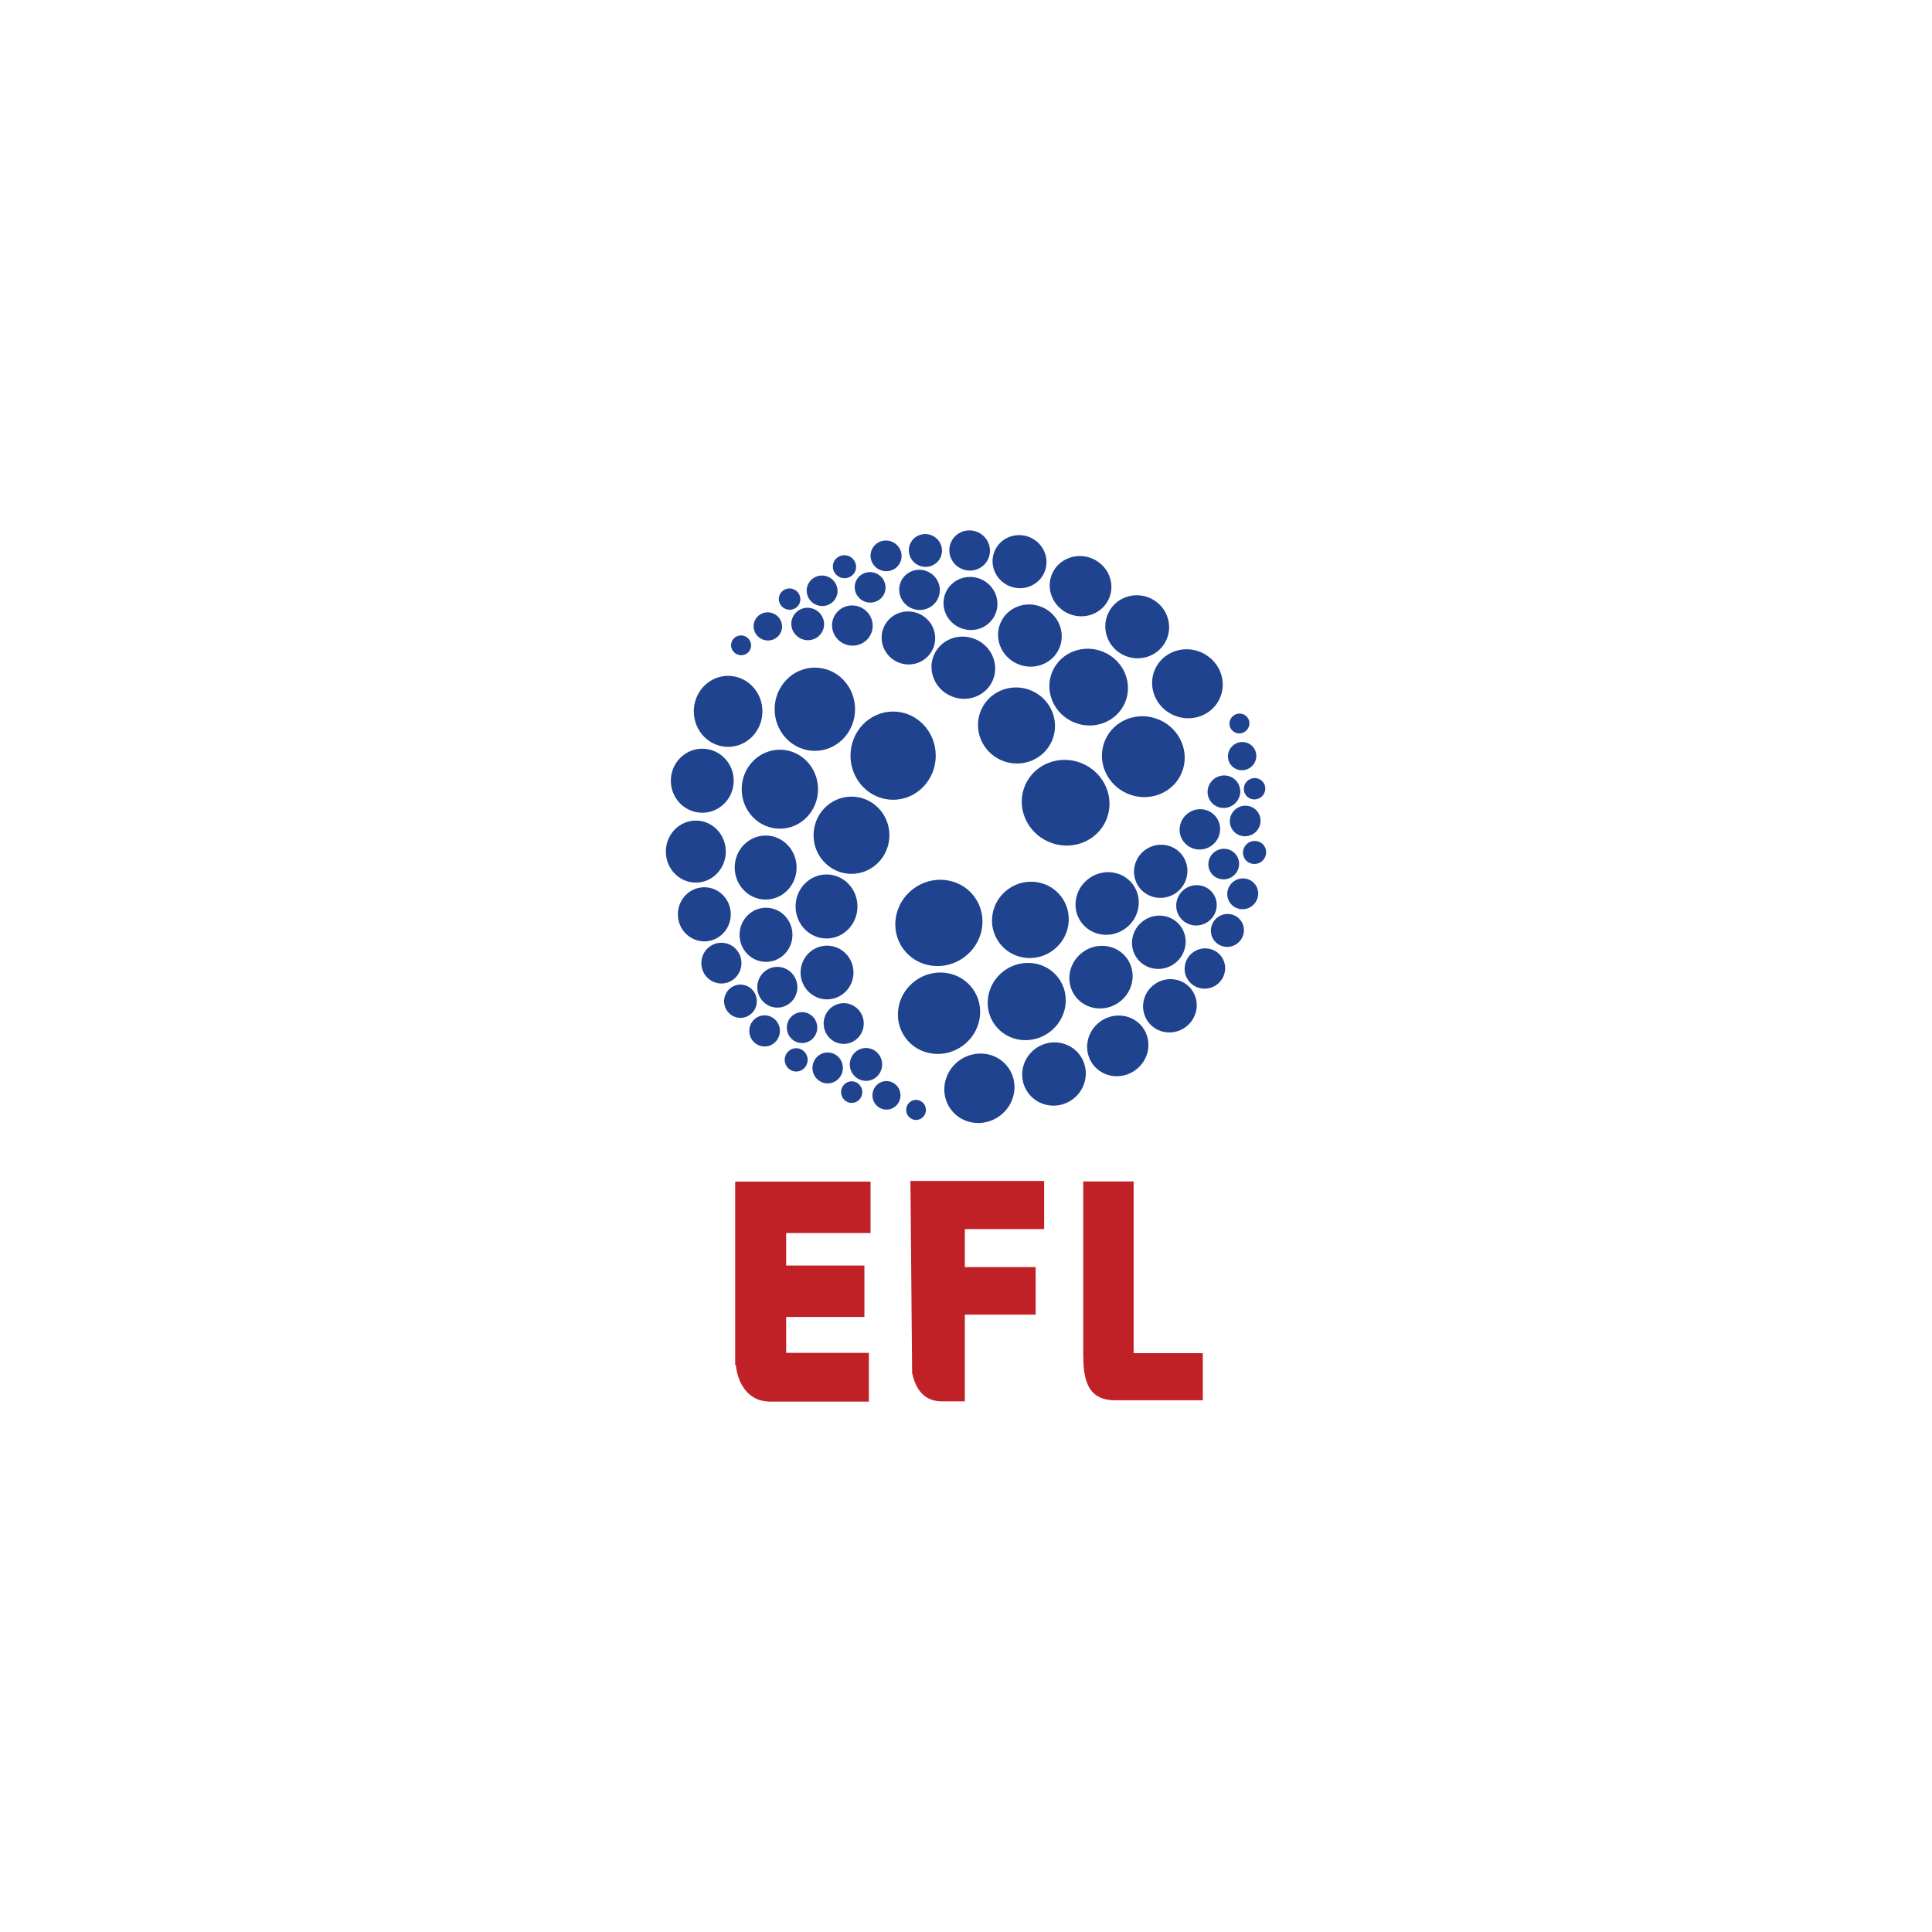 <?xml version="1.0" encoding="UTF-8"?>
<svg xmlns="http://www.w3.org/2000/svg" id="Layer_1" version="1.1" viewBox="0 0 500 500">
  <defs>
    <style>
      .st0 {
        fill: #1f438f;
      }

      .st1 {
        fill: #c02126;
      }
    </style>
  </defs>
  <g id="g3297">
    <g id="g3044">
      <path id="path2995" class="st0" d="M197.313,184.098c0,5.075-3.976,9.189-8.88,9.189s-8.88-4.114-8.88-9.189,3.976-9.189,8.88-9.189,8.88,4.114,8.88,9.189Z"></path>
      <path id="path2998" class="st0" d="M221.291,183.55c0,5.948-4.66,10.77-10.408,10.77s-10.408-4.822-10.408-10.77,4.66-10.77,10.408-10.77,10.408,4.822,10.408,10.77Z"></path>
      <path id="path3000" class="st0" d="M242.17,195.561c0,6.305-4.939,11.416-11.033,11.416s-11.033-5.111-11.033-11.416,4.939-11.416,11.033-11.416,11.033,5.111,11.033,11.416Z"></path>
      <path id="path3002" class="st0" d="M211.708,204.245c0,5.645-4.423,10.222-9.879,10.222s-9.879-4.577-9.879-10.222,4.423-10.222,9.879-10.222,9.879,4.577,9.879,10.222Z"></path>
      <path id="path3004" class="st0" d="M189.883,202.05c0,4.576-3.643,8.285-8.136,8.285s-8.136-3.709-8.136-8.285,3.643-8.285,8.136-8.285,8.136,3.709,8.136,8.285Z"></path>
      <path id="path3006" class="st0" d="M230.177,216.158c0,5.52-4.394,9.994-9.815,9.994s-9.815-4.475-9.815-9.994,4.394-9.994,9.815-9.994,9.815,4.475,9.815,9.994Z"></path>
      <path id="path3008" class="st0" d="M187.836,220.389c0,4.433-3.473,8.026-7.758,8.026s-7.758-3.594-7.758-8.026,3.473-8.026,7.758-8.026,7.758,3.594,7.758,8.026Z"></path>
      <path id="path3010" class="st0" d="M206.157,224.521c0,4.576-3.585,8.285-8.007,8.285s-8.007-3.709-8.007-8.285,3.585-8.285,8.007-8.285,8.007,3.709,8.007,8.285Z"></path>
      <path id="path3012" class="st0" d="M221.913,234.595c0,4.576-3.585,8.285-8.007,8.285s-8.007-3.709-8.007-8.285,3.585-8.285,8.007-8.285,8.007,3.709,8.007,8.285Z"></path>
      <path id="path3014" class="st0" d="M220.88,251.687c0,3.838-3.065,6.949-6.845,6.949s-6.845-3.111-6.845-6.949,3.065-6.949,6.845-6.949,6.845,3.111,6.845,6.949Z"></path>
      <path id="path3016" class="st0" d="M205.088,241.927c0,3.868-3.065,7.004-6.845,7.004s-6.845-3.136-6.845-7.004,3.065-7.004,6.845-7.004,6.845,3.136,6.845,7.004Z"></path>
      <path id="path3018" class="st0" d="M189.123,236.624c0,3.868-3.065,7.004-6.845,7.004s-6.845-3.136-6.845-7.004,3.065-7.004,6.845-7.004,6.845,3.136,6.845,7.004Z"></path>
      <path id="path3020" class="st0" d="M191.885,249.255c0,2.912-2.323,5.272-5.188,5.272s-5.188-2.36-5.188-5.272,2.323-5.272,5.188-5.272,5.188,2.36,5.188,5.272Z"></path>
      <path id="path3022" class="st0" d="M206.359,255.497c0,2.912-2.323,5.272-5.188,5.272s-5.188-2.36-5.188-5.272,2.323-5.272,5.188-5.272,5.188,2.36,5.188,5.272Z"></path>
      <path id="path3024" class="st0" d="M195.863,259.118c0,2.377-1.896,4.303-4.234,4.303s-4.234-1.927-4.234-4.303,1.896-4.303,4.234-4.303,4.234,1.927,4.234,4.303Z"></path>
      <path id="path3026" class="st0" d="M201.838,266.797c0,2.224-1.774,4.027-3.962,4.027s-3.962-1.803-3.962-4.027,1.774-4.027,3.962-4.027,3.962,1.803,3.962,4.027Z"></path>
      <path id="path3028" class="st0" d="M211.506,265.94c0,2.209-1.762,3.999-3.935,3.999s-3.935-1.791-3.935-3.999,1.762-3.999,3.935-3.999,3.935,1.791,3.935,3.999Z"></path>
      <path id="path3030" class="st0" d="M223.539,264.889c0,2.912-2.323,5.272-5.188,5.272s-5.188-2.36-5.188-5.272,2.323-5.272,5.188-5.272,5.188,2.36,5.188,5.272Z"></path>
      <path id="path3032" class="st0" d="M218.135,276.381c0,2.209-1.762,3.999-3.935,3.999s-3.935-1.791-3.935-3.999,1.762-3.999,3.935-3.999,3.935,1.791,3.935,3.999Z"></path>
      <path id="path3034" class="st0" d="M228.3,275.474c0,2.348-1.873,4.252-4.184,4.252s-4.184-1.904-4.184-4.252,1.873-4.252,4.184-4.252,4.184,1.904,4.184,4.252Z"></path>
      <path id="path3036" class="st0" d="M209.02,274.294c0,1.666-1.329,3.017-2.969,3.017s-2.969-1.351-2.969-3.017,1.329-3.017,2.969-3.017,2.969,1.351,2.969,3.017Z"></path>
      <path id="path3038" class="st0" d="M223.169,282.635c0,1.544-1.232,2.796-2.751,2.796s-2.751-1.252-2.751-2.796,1.232-2.796,2.751-2.796,2.751,1.252,2.751,2.796Z"></path>
      <path id="path3040" class="st0" d="M233.05,283.475c0,2.038-1.626,3.691-3.631,3.691s-3.631-1.652-3.631-3.691,1.626-3.691,3.631-3.691,3.631,1.652,3.631,3.691Z"></path>
      <path id="path3042" class="st0" d="M239.631,287.245c0,1.436-1.145,2.599-2.558,2.599s-2.558-1.164-2.558-2.599,1.145-2.599,2.558-2.599,2.558,1.164,2.558,2.599Z"></path>
    </g>
    <g id="g3194">
      <g id="g3168">
        <path id="path3072" class="st0" d="M303.814,185.124c-4.667-1.994-6.887-7.267-4.96-11.777,1.927-4.51,7.273-6.549,11.939-4.555,4.667,1.994,6.887,7.267,4.96,11.777-1.927,4.51-7.273,6.549-11.939,4.555Z"></path>
        <path id="path3074" class="st0" d="M291.801,205.4c-5.469-2.338-8.072-8.518-5.813-13.804,2.259-5.286,8.524-7.676,13.994-5.338s8.072,8.518,5.813,13.804c-2.259,5.286-8.524,7.676-13.994,5.338Z"></path>
        <path id="path3076" class="st0" d="M271.447,217.889c-5.797-2.478-8.556-9.028-6.161-14.631,2.395-5.603,9.035-8.136,14.833-5.659s8.556,9.028,6.161,14.631c-2.395,5.603-9.035,8.136-14.833,5.659Z"></path>
        <path id="path3078" class="st0" d="M277.863,186.908c-5.191-2.219-7.661-8.084-5.517-13.101,2.144-5.017,8.091-7.285,13.282-5.067,5.191,2.219,7.661,8.084,5.517,13.101-2.144,5.017-8.091,7.285-13.282,5.067Z"></path>
        <path id="path3080" class="st0" d="M291.111,169.691c-4.207-1.798-6.187-6.605-4.421-10.737s6.608-6.024,10.816-4.225c4.207,1.798,6.187,6.605,4.421,10.737-1.766,4.132-6.608,6.024-10.816,4.225Z"></path>
        <path id="path3082" class="st0" d="M259.209,196.779c-5.076-2.169-7.463-7.968-5.333-12.953,2.13-4.984,7.972-7.267,13.047-5.097,5.076,2.169,7.463,7.968,5.333,12.953-2.13,4.984-7.972,7.267-13.047,5.097Z"></path>
        <path id="path3084" class="st0" d="M276.599,158.833c-4.076-1.742-6.016-6.348-4.332-10.288,1.684-3.94,6.353-5.721,10.429-3.979,4.076,1.742,6.016,6.348,4.332,10.288s-6.353,5.721-10.429,3.979Z"></path>
        <path id="path3086" class="st0" d="M263.389,171.846c-4.207-1.798-6.209-6.552-4.471-10.619,1.738-4.067,6.558-5.905,10.765-4.107,4.207,1.798,6.209,6.552,4.471,10.619s-6.558,5.905-10.765,4.107Z"></path>
        <path id="path3088" class="st0" d="M246.166,180.166c-4.207-1.798-6.209-6.552-4.471-10.619,1.738-4.067,6.558-5.905,10.765-4.107,4.207,1.798,6.209,6.552,4.471,10.619s-6.558,5.905-10.765,4.107Z"></path>
        <path id="path3090" class="st0" d="M232.402,171.394c-3.529-1.508-5.185-5.549-3.699-9.025s5.551-5.072,9.08-3.564,5.185,5.549,3.699,9.025c-1.486,3.476-5.551,5.072-9.08,3.564Z"></path>
        <path id="path3092" class="st0" d="M248.467,162.476c-3.557-1.52-5.236-5.571-3.75-9.047s5.573-5.062,9.13-3.542c3.557,1.52,5.236,5.571,3.75,9.047-1.486,3.476-5.573,5.062-9.13,3.542Z"></path>
        <path id="path3094" class="st0" d="M261.164,151.648c-3.557-1.52-5.236-5.571-3.75-9.047,1.486-3.476,5.573-5.062,9.13-3.542,3.557,1.52,5.236,5.571,3.75,9.047-1.486,3.476-5.573,5.062-9.13,3.542Z"></path>
        <path id="path3096" class="st0" d="M248.906,147.235c-2.677-1.144-3.935-4.208-2.809-6.842,1.126-2.635,4.209-3.843,6.887-2.698,2.677,1.144,3.935,4.208,2.809,6.842-1.126,2.635-4.209,3.843-6.887,2.698Z"></path>
        <path id="path3098" class="st0" d="M235.931,157.428c-2.677-1.144-3.935-4.208-2.809-6.842,1.126-2.635,4.209-3.843,6.887-2.698,2.677,1.144,3.935,4.208,2.809,6.842-1.126,2.635-4.209,3.843-6.887,2.698Z"></path>
        <path id="path3100" class="st0" d="M237.831,146.353c-2.185-.934-3.212-3.434-2.293-5.585.919-2.15,3.436-3.136,5.621-2.202,2.185.934,3.212,3.434,2.293,5.585-.919,2.15-3.436,3.136-5.621,2.202Z"></path>
        <path id="path3102" class="st0" d="M227.759,147.504c-2.045-.874-3.006-3.214-2.146-5.226.86-2.012,3.215-2.935,5.26-2.061,2.045.874,3.006,3.214,2.146,5.226-.86,2.012-3.215,2.935-5.26,2.061Z"></path>
        <path id="path3104" class="st0" d="M223.642,155.626c-2.031-.868-2.985-3.192-2.131-5.19.854-1.999,3.193-2.915,5.224-2.047,2.031.868,2.985,3.192,2.131,5.19s-3.193,2.915-5.224,2.047Z"></path>
        <path id="path3106" class="st0" d="M218.555,166.662c-2.677-1.144-3.935-4.208-2.809-6.842s4.209-3.843,6.887-2.698c2.677,1.144,3.935,4.208,2.809,6.842s-4.209,3.843-6.887,2.698Z"></path>
        <path id="path3108" class="st0" d="M211.216,156.514c-2.031-.868-2.985-3.192-2.131-5.19.854-1.999,3.193-2.915,5.224-2.047,2.031.868,2.985,3.192,2.131,5.19-.854,1.999-3.193,2.915-5.224,2.047Z"></path>
        <path id="path3110" class="st0" d="M207.392,165.333c-2.159-.923-3.174-3.393-2.266-5.518s3.395-3.099,5.554-2.176c2.159.923,3.174,3.393,2.266,5.518-.908,2.125-3.395,3.099-5.554,2.176Z"></path>
        <path id="path3112" class="st0" d="M217.38,149.394c-1.532-.655-2.252-2.408-1.607-3.915.644-1.508,2.409-2.199,3.941-1.544,1.532.655,2.252,2.408,1.607,3.915s-2.409,2.199-3.941,1.544Z"></path>
        <path id="path3114" class="st0" d="M203.265,157.58c-1.42-.607-2.087-2.231-1.49-3.629.597-1.397,2.232-2.038,3.652-1.431,1.42.607,2.087,2.231,1.49,3.629-.597,1.397-2.232,2.038-3.652,1.431Z"></path>
        <path id="path3116" class="st0" d="M197.284,165.452c-1.874-.801-2.755-2.945-1.966-4.79.788-1.844,2.947-2.69,4.821-1.889,1.874.801,2.755,2.945,1.966,4.79s-2.947,2.69-4.821,1.889Z"></path>
        <path id="path3118" class="st0" d="M190.789,169.359c-1.32-.564-1.94-2.075-1.385-3.374.555-1.299,2.075-1.895,3.395-1.33s1.94,2.075,1.385,3.374c-.555,1.299-2.075,1.895-3.395,1.33Z"></path>
      </g>
    </g>
    <g id="g3221">
      <g id="g3223">
        <path id="path3225" class="st0" d="M248.209,274.488c4.09-3.004,9.759-2.236,12.663,1.717,2.904,3.953,1.942,9.592-2.148,12.597-4.09,3.004-9.759,2.236-12.663-1.717-2.904-3.953-1.942-9.592,2.148-12.597Z"></path>
        <path id="path3227" class="st0" d="M236.858,253.835c4.794-3.521,11.439-2.62,14.842,2.013,3.403,4.633,2.276,11.243-2.518,14.764-4.794,3.521-11.439,2.62-14.842-2.013-3.403-4.633-2.276-11.243,2.518-14.764Z"></path>
        <path id="path3229" class="st0" d="M236.451,229.958c5.081-3.732,12.124-2.777,15.732,2.133,3.607,4.911,2.412,11.917-2.669,15.65s-12.124,2.777-15.732-2.133c-3.607-4.911-2.412-11.917,2.669-15.65Z"></path>
        <path id="path3231" class="st0" d="M259.867,251.235c4.55-3.342,10.857-2.487,14.087,1.91,3.23,4.397,2.16,10.671-2.39,14.013-4.55,3.342-10.857,2.487-14.087-1.91-3.23-4.397-2.16-10.671,2.39-14.013Z"></path>
        <path id="path3233" class="st0" d="M267.958,271.396c3.688-2.709,8.833-1.969,11.493,1.652,2.66,3.621,1.827,8.753-1.86,11.462-3.688,2.709-8.833,1.969-11.493-1.652-2.66-3.621-1.827-8.753,1.86-11.462Z"></path>
        <path id="path3235" class="st0" d="M260.852,230.153c4.449-3.268,10.656-2.375,13.865,1.993,3.209,4.369,2.204,10.559-2.244,13.827-4.449,3.268-10.656,2.375-13.865-1.993-3.209-4.369-2.204-10.559,2.244-13.827Z"></path>
        <path id="path3237" class="st0" d="M284.686,264.42c3.573-2.624,8.525-1.953,11.061,1.5,2.536,3.453,1.696,8.38-1.876,11.004-3.573,2.624-8.525,1.953-11.061-1.5-2.536-3.453-1.696-8.38,1.876-11.004Z"></path>
        <path id="path3239" class="st0" d="M280.196,246.429c3.688-2.709,8.799-2.015,11.417,1.549,2.618,3.564,1.751,8.649-1.937,11.358-3.688,2.709-8.799,2.015-11.417-1.549s-1.751-8.649,1.937-11.358Z"></path>
        <path id="path3241" class="st0" d="M281.789,227.368c3.688-2.709,8.799-2.015,11.417,1.549,2.618,3.564,1.751,8.649-1.937,11.358-3.688,2.709-8.799,2.015-11.417-1.549s-1.751-8.649,1.937-11.358Z"></path>
        <path id="path3243" class="st0" d="M296.34,219.976c3.093-2.272,7.414-1.644,9.652,1.403,2.238,3.047,1.545,7.358-1.548,9.63s-7.414,1.644-9.652-1.403c-2.238-3.047-1.545-7.358,1.548-9.63Z"></path>
        <path id="path3245" class="st0" d="M295.852,238.343c3.117-2.29,7.459-1.676,9.697,1.37s1.525,7.373-1.592,9.663c-3.117,2.29-7.459,1.676-9.697-1.37-2.238-3.047-1.525-7.373,1.592-9.663Z"></path>
        <path id="path3247" class="st0" d="M298.72,254.783c3.117-2.29,7.459-1.676,9.697,1.37,2.238,3.047,1.525,7.373-1.592,9.663-3.117,2.29-7.459,1.676-9.697-1.37-2.238-3.047-1.525-7.373,1.592-9.663Z"></path>
        <path id="path3249" class="st0" d="M308.753,246.47c2.347-1.724,5.624-1.249,7.32,1.06,1.696,2.309,1.169,5.578-1.178,7.302-2.347,1.724-5.624,1.249-7.32-1.06-1.696-2.309-1.169-5.578,1.178-7.302Z"></path>
        <path id="path3251" class="st0" d="M306.573,230.115c2.347-1.724,5.624-1.249,7.32,1.06,1.696,2.309,1.169,5.578-1.178,7.302-2.347,1.724-5.624,1.249-7.32-1.06-1.696-2.309-1.169-5.578,1.178-7.302Z"></path>
        <path id="path3253" class="st0" d="M315.143,237.382c1.915-1.407,4.59-1.02,5.975.865,1.384,1.885.954,4.553-.961,5.96-1.915,1.407-4.59,1.02-5.975-.865-1.384-1.885-.954-4.553.961-5.96Z"></path>
        <path id="path3255" class="st0" d="M319.273,228.124c1.792-1.317,4.296-.954,5.591.81,1.296,1.764.893,4.261-.9,5.577-1.792,1.317-4.296.954-5.591-.81-1.296-1.764-.893-4.261.9-5.577Z"></path>
        <path id="path3257" class="st0" d="M314.372,220.45c1.78-1.308,4.266-.948,5.553.804,1.287,1.752.887,4.232-.893,5.539-1.78,1.308-4.266.948-5.553-.804s-.887-4.232.893-5.539Z"></path>
        <path id="path3259" class="st0" d="M307.455,210.458c2.347-1.724,5.624-1.249,7.32,1.06s1.169,5.578-1.178,7.302c-2.347,1.724-5.624,1.249-7.32-1.06s-1.169-5.578,1.178-7.302Z"></path>
        <path id="path3261" class="st0" d="M319.926,209.298c1.78-1.308,4.266-.948,5.553.804,1.287,1.752.887,4.232-.893,5.539-1.78,1.308-4.266.948-5.553-.804-1.287-1.752-.887-4.232.893-5.539Z"></path>
        <path id="path3263" class="st0" d="M314.275,201.521c1.893-1.39,4.536-1.008,5.904.855s.943,4.499-.95,5.889c-1.893,1.39-4.536,1.008-5.904-.855-1.368-1.862-.943-4.499.95-5.889Z"></path>
        <path id="path3265" class="st0" d="M322.922,218.225c1.343-.986,3.218-.715,4.189.606.971,1.321.669,3.192-.674,4.178-1.343.986-3.218.715-4.189-.606s-.669-3.192.674-4.178Z"></path>
        <path id="path3267" class="st0" d="M323.05,201.909c1.244-.914,2.982-.662,3.882.562.9,1.225.62,2.958-.625,3.872-1.244.914-2.983.663-3.882-.562-.9-1.225-.62-2.958.625-3.872Z"></path>
        <path id="path3269" class="st0" d="M319.312,192.757c1.643-1.207,3.937-.875,5.124.742,1.187,1.616.818,3.905-.824,5.112-1.643,1.207-3.937.874-5.124-.742s-.818-3.905.824-5.112Z"></path>
        <path id="path3271" class="st0" d="M319.25,185.177c1.157-.85,2.773-.616,3.609.523.836,1.138.576,2.75-.581,3.6s-2.773.616-3.609-.523c-.836-1.138-.576-2.75.581-3.6Z"></path>
      </g>
    </g>
    <path id="rect3275" class="st1" d="M190.264,305.796v47.451h.154c.497,4.575,3.021,9.49,8.904,9.49h25.546v-12.615h-21.411v-9.297h20.254v-13.31h-20.254v-8.41h21.835v-13.31h-35.029Z"></path>
    <path id="path3289" class="st1" d="M236.059,355.336c1.017,4.607,3.386,7.411,7.918,7.332h5.719v-22.436h18.33v-12.318h-18.33v-9.825h20.529v-12.464h-34.606l.44,49.71Z"></path>
    <path id="rect3291" class="st1" d="M280.345,305.758v44.442c0,6.081.62,12.191,8.273,12.191h22.667v-12.191h-17.9v-44.442h-13.039Z"></path>
  </g>
</svg>
